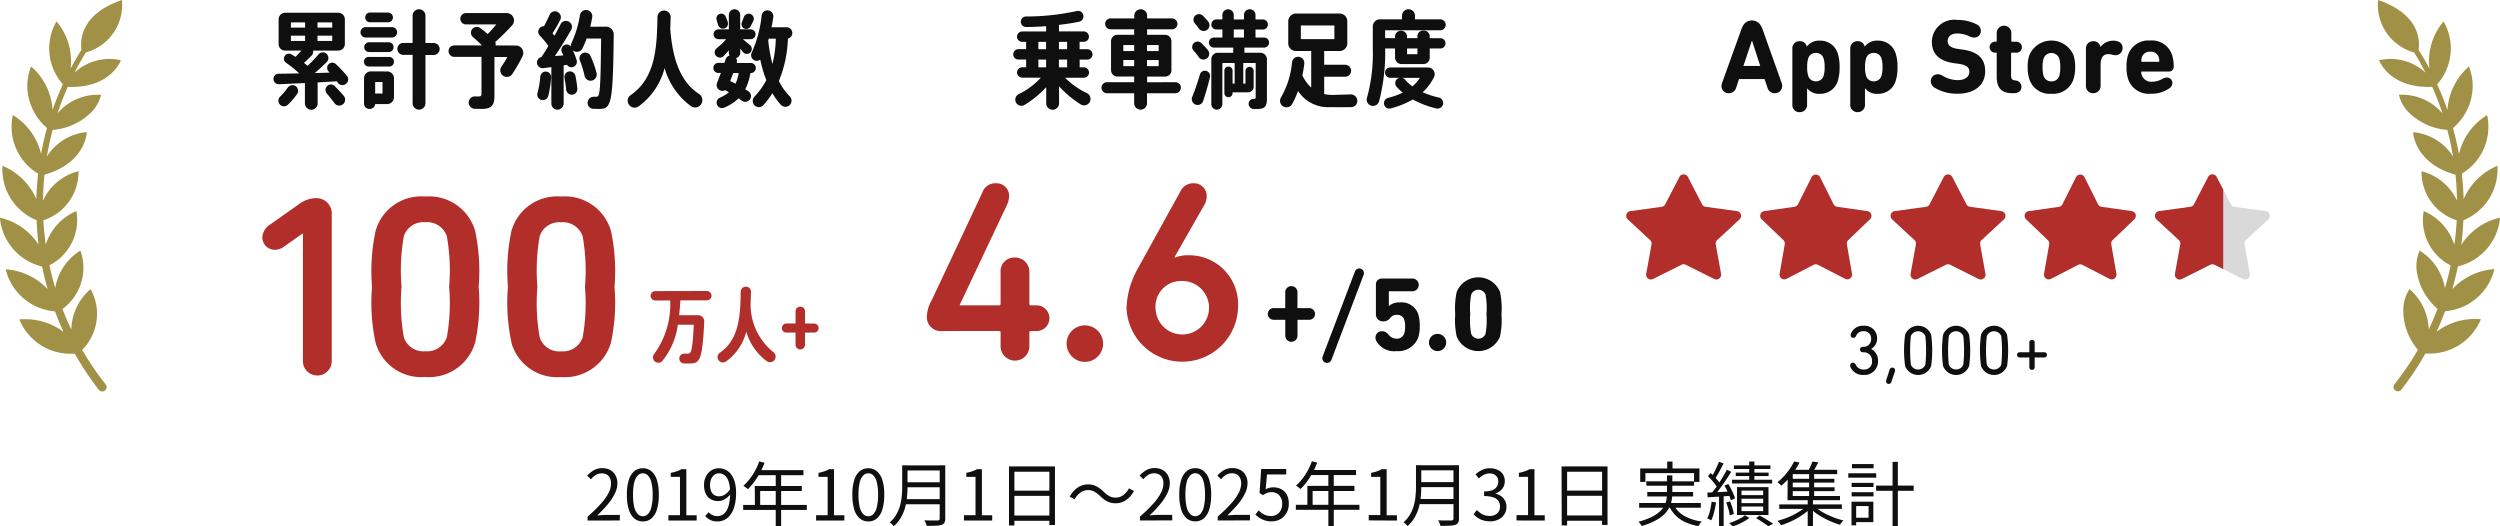 <svg xmlns="http://www.w3.org/2000/svg" width="129.716" height="27.315" viewBox="0 0 129.716 27.315"><defs><style>.a{fill:#a09146;}.b{fill:#0f0f0f;}.c{fill:#b12e2a;}.d{fill:#d9d9d9;}</style></defs><g transform="translate(-457.422 -658.646)"><path class="a" d="M3.867,3.768q.272-.535.588-1.047A2.552,2.552,0,0,0,6.325,0c-2.149.734-2.169,2.093-2.1,2.589q-.3.477-.564.974a3.182,3.182,0,0,0-.73-2.453,2.8,2.8,0,0,0,.331,3.263c-.2.437-.379.884-.537,1.338,0-.01,0-.018,0-.028a3.225,3.225,0,0,0-1.1-2.224l-.011-.01-.006.014A2.7,2.7,0,0,0,1.419,4.55a2.9,2.9,0,0,0,1.02,2.091c-.013.049-.027.1-.04.145q-.159.594-.268,1.2a3.236,3.236,0,0,0-1.437-2L.668,5.966.66,6A2.843,2.843,0,0,0,1.979,9.013q-.075.657-.094,1.319A3.251,3.251,0,0,0,.167,8.621L.126,8.6l0,.045a2.853,2.853,0,0,0,1.773,2.782c0,.014,0,.027,0,.042.018.407.054.813.1,1.218A3.271,3.271,0,0,0,.058,11.308L0,11.292l0,.061A2.86,2.86,0,0,0,2.187,13.83q.119.591.285,1.172a3.292,3.292,0,0,0-2.1-1.022l-.075-.009.015.074a2.867,2.867,0,0,0,2.543,2.112q.2.539.441,1.062a3.3,3.3,0,0,0-2.2-.65l-.091,0,.032.085a2.865,2.865,0,0,0,2.7,1.7c.047,0,.1,0,.144,0a15.451,15.451,0,0,0,1.247,1.872v0a.227.227,0,1,0,.355-.284,14.9,14.9,0,0,1-1.219-1.787,2.657,2.657,0,0,0,.476-3.085L4.687,15l-.055.057A2.86,2.86,0,0,0,3.7,17.1q-.251-.524-.46-1.067a2.647,2.647,0,0,0,.955-2.965L4.163,13l-.053.039a2.829,2.829,0,0,0-1.243,1.906q-.175-.584-.3-1.181A2.636,2.636,0,0,0,3.971,11l-.015-.05-.047.025A2.8,2.8,0,0,0,2.374,12.7q-.087-.621-.123-1.247c0-.008,0-.016,0-.025A2.626,2.626,0,0,0,4.073,8.92l-.005-.039-.037.012a2.768,2.768,0,0,0-1.8,1.514q.009-.672.077-1.341C4.435,8.454,4.5,6.9,4.5,6.883V6.856l-.026,0A2.736,2.736,0,0,0,2.433,8.121q.106-.632.264-1.254c.011-.042.022-.084.034-.127a3.2,3.2,0,0,0,2.064-.973,1.969,1.969,0,0,0,.445-.832l0-.013H5.228a2.734,2.734,0,0,0-2.206.915c-.014.016-.026.032-.038.048q.232-.7.531-1.379C5.756,4.6,6.273,3.126,6.273,3.126a2.67,2.67,0,0,0-2.407.644Z" transform="translate(457.422 658.646)"/><path class="b" d="M43.746,4.808a.29.29,0,0,1-.076.431.293.293,0,0,1-.4-.082l-.044-.071-1,.06V6.232a.333.333,0,0,1-.327.333.338.338,0,0,1-.333-.333V5.179l-1.347.06a.274.274,0,0,1-.284-.267.271.271,0,0,1,.273-.278c.306,0,.677-.011,1.064-.016a5.277,5.277,0,0,0-.677-.546.26.26,0,0,1,.284-.436l.2.125.306-.327h-.845a.335.335,0,0,1-.338-.333V1.868a.34.34,0,0,1,.338-.338H43.3a.34.34,0,0,1,.338.338V3.16a.335.335,0,0,1-.338.333H41.99a.287.287,0,0,1-.071.251c-.12.125-.256.257-.4.387l.186.153a7.906,7.906,0,0,0,.568-.595.287.287,0,0,1,.409-.033.294.294,0,0,1,.016.431c-.18.18-.393.377-.617.573l.769-.022-.055-.06a.271.271,0,0,1-.005-.371.267.267,0,0,1,.376-.016,4.939,4.939,0,0,1,.578.617M42.219,2.3h.764V2.031h-.764Zm0,.693h.764V2.718h-.764ZM40.839,2.3h.736V2.031h-.736Zm0,.693h.736V2.718h-.736Zm2.28,2.351c.174.174.327.338.464.5a.307.307,0,1,1-.485.376c-.115-.158-.246-.322-.393-.5a.28.28,0,0,1,.016-.387.283.283,0,0,1,.4.005m-2.057-.016a.3.3,0,0,1,.093.431,3.878,3.878,0,0,1-.475.551.288.288,0,0,1-.425-.022.3.3,0,0,1,.022-.4,3.169,3.169,0,0,0,.393-.464.3.3,0,0,1,.393-.093m3.883-3.3a.247.247,0,0,1-.251-.251.251.251,0,0,1,.251-.256h.928a.256.256,0,0,1,.257.256.252.252,0,0,1-.257.251ZM44.9,3.569a.252.252,0,0,1-.257-.251.256.256,0,0,1,.257-.256h1.015a.251.251,0,0,1,.251.256.247.247,0,0,1-.251.251Zm0,.753a.251.251,0,1,1,0-.5h1.015a.251.251,0,1,1,0,.5Zm1.184-2.046a.268.268,0,0,1,.267.267.273.273,0,0,1-.267.273H44.716a.272.272,0,0,1-.267-.273.268.268,0,0,1,.267-.267Zm-.251,2.3a.354.354,0,0,1,.354.354V5.91a.359.359,0,0,1-.354.36h-.622a.279.279,0,0,1-.289.251.275.275,0,0,1-.289-.257V4.928a.354.354,0,0,1,.355-.354Zm-.24.551h-.382v.595h.382ZM48.246,3.1a.311.311,0,0,1,0,.622H47.82V6.226a.333.333,0,0,1-.666,0V3.717h-.48a.311.311,0,1,1,0-.622h.48V1.682a.333.333,0,1,1,.666,0V3.1Zm4.265.131a.386.386,0,0,1,.344.562,8.747,8.747,0,0,1-.529.917.342.342,0,0,1-.48.087.338.338,0,0,1-.087-.464c.109-.164.224-.338.317-.507H51.4V5.839c0,.529-.169.682-.693.682-.1,0-.218-.006-.327-.006a.324.324,0,0,1-.316-.338.32.32,0,0,1,.327-.306c.049,0,.093.005.136.005.153,0,.2-.027.2-.125V3.82H49.314a.3.3,0,0,1-.295-.3.293.293,0,0,1,.295-.295h1.435c-.136-.142-.295-.284-.463-.431a.3.3,0,0,1-.044-.409.3.3,0,0,1,.42-.06c.142.1.267.208.387.311a6.336,6.336,0,0,0,.447-.5H49.942a.295.295,0,1,1,0-.589h2.089a.381.381,0,0,1,.284.638,10.83,10.83,0,0,1-.873.862.341.341,0,0,1,.016.18ZM55.6,4.792c.049.235.082.469.1.676a.29.29,0,0,1-.273.316.3.3,0,0,1-.306-.262c-.016-.2-.049-.409-.087-.617a.287.287,0,0,1,.562-.114m-1.522-.208a.284.284,0,0,1,.267.306,5.68,5.68,0,0,1-.147.96.293.293,0,0,1-.376.2.288.288,0,0,1-.186-.349,4.6,4.6,0,0,0,.147-.856.284.284,0,0,1,.295-.262m3.115-2.329a.4.4,0,0,1,.4.4c-.038,3.742-.136,3.868-.791,3.868-.071,0-.163-.005-.256-.005a.3.3,0,0,1-.306-.327.313.313,0,0,1,.316-.3h.125c.18,0,.229-.033.257-3.022h-.753a4.132,4.132,0,0,1-.213.507.319.319,0,0,1-.447.142l-.054-.038a4.13,4.13,0,0,1,.2.519.284.284,0,0,1-.213.355.276.276,0,0,1-.289-.12l-.174.027v1.98a.326.326,0,0,1-.322.322.321.321,0,0,1-.316-.322V4.35l-.42.055a.293.293,0,0,1-.093-.578c.125-.186.246-.382.36-.573a4.4,4.4,0,0,0-.447-.54.287.287,0,0,1,.218-.485c.109-.2.208-.4.289-.589a.3.3,0,0,1,.4-.158.31.31,0,0,1,.153.425c-.114.218-.251.458-.4.693l.1.125c.12-.213.229-.42.322-.606a.311.311,0,1,1,.551.289c-.235.415-.529.9-.851,1.369l.442-.033-.076-.163a.282.282,0,0,1,.114-.366.27.27,0,0,1,.349.066.354.354,0,0,1,.033-.18,5.317,5.317,0,0,0,.436-1.429.324.324,0,1,1,.638.109q-.041.237-.1.475Zm-.753,2.8a.317.317,0,0,1-.36-.251,4.926,4.926,0,0,0-.251-.813.3.3,0,0,1,.546-.24,4.659,4.659,0,0,1,.327.917.316.316,0,0,1-.262.387m5.58.693a.38.38,0,0,1,.126.5.375.375,0,0,1-.546.131A3.711,3.711,0,0,1,60.228,4.4,3.521,3.521,0,0,1,58.875,6.39a.356.356,0,1,1-.409-.584c1.25-.867,1.369-2.346,1.391-4.07a.344.344,0,0,1,.687.011l-.022.611c.131,1.74.6,2.8,1.495,3.388M64.712,4.66h-.033a2.835,2.835,0,0,1-.267.845l.164.1a.3.3,0,0,1,.071.436.307.307,0,0,1-.42.049l-.158-.12a2.426,2.426,0,0,1-.753.485.276.276,0,0,1-.371-.164.283.283,0,0,1,.153-.354,1.764,1.764,0,0,0,.469-.284l-.191-.109a.293.293,0,0,1-.262.016.3.3,0,0,1-.164-.387l.2-.518h-.114a.262.262,0,1,1,0-.523h.295l.06-.18A.312.312,0,0,1,63.6,3.75a.286.286,0,0,1-.038-.136V3.477c-.087.1-.175.207-.268.3a.273.273,0,1,1-.36-.409,3.249,3.249,0,0,0,.486-.464h-.393a.256.256,0,0,1,0-.513h.535V1.644a.294.294,0,1,1,.589,0v.747h.54a.256.256,0,1,1,0,.513h-.4l.376.311a.261.261,0,0,1,0,.387.256.256,0,0,1-.371-.033l-.142-.18v.224a.279.279,0,0,1-.218.267.3.3,0,0,1,.033.257h.747a.262.262,0,0,1,0,.523m-.807.551a1.966,1.966,0,0,0,.163-.551h-.284l-.153.409Zm2.247-.142a2.94,2.94,0,0,0,.568.8.318.318,0,1,1-.453.447,3.262,3.262,0,0,1-.447-.611,4.62,4.62,0,0,1-.469.617.319.319,0,0,1-.464.011.327.327,0,0,1-.006-.442,3.909,3.909,0,0,0,.622-.862,6.69,6.69,0,0,1-.316-1.069.288.288,0,0,1-.316.033.294.294,0,0,1-.131-.382,6.2,6.2,0,0,0,.519-1.937.305.305,0,1,1,.606.076c-.027.18-.055.36-.093.534h.818a.3.3,0,0,1,.033.589,6.258,6.258,0,0,1-.469,2.2m-.333-.883a5.963,5.963,0,0,0,.174-1.315h-.366l-.027.1a8.079,8.079,0,0,0,.218,1.216M64.357,2.348a.252.252,0,0,1-.12-.317l.1-.267a.266.266,0,1,1,.491.2l-.136.273a.26.26,0,0,1-.338.109M63,2.151l-.071-.24a.249.249,0,0,1,.136-.311.246.246,0,0,1,.333.131,2.711,2.711,0,0,1,.109.289A.262.262,0,1,1,63,2.151" transform="translate(431.677 657.777)"/><path class="c" d="M40.407,37.2V30.624H40.38l-1,.707a.785.785,0,0,1-.453.134.649.649,0,0,1-.627-.654.843.843,0,0,1,.4-.654l1.454-1.027a1.56,1.56,0,0,1,.934-.347.8.8,0,0,1,.813.88V37.2a.748.748,0,1,1-1.494,0m3.772-.907a9.906,9.906,0,0,1-.187-2.907,9.9,9.9,0,0,1,.187-2.907A2.458,2.458,0,0,1,46.752,28.7a2.484,2.484,0,0,1,2.587,1.774,9.918,9.918,0,0,1,.187,2.907,9.92,9.92,0,0,1-.187,2.907,2.484,2.484,0,0,1-2.587,1.774,2.458,2.458,0,0,1-2.574-1.774m1.467-.28a1.061,1.061,0,0,0,1.107.72,1.078,1.078,0,0,0,1.12-.72,10,10,0,0,0,.12-2.627,10,10,0,0,0-.12-2.627,1.078,1.078,0,0,0-1.12-.72,1.061,1.061,0,0,0-1.107.72,10,10,0,0,0-.12,2.627,10,10,0,0,0,.12,2.627m5.585.28a9.921,9.921,0,0,1-.187-2.907,9.919,9.919,0,0,1,.187-2.907A2.458,2.458,0,0,1,53.8,28.7a2.484,2.484,0,0,1,2.587,1.774,9.9,9.9,0,0,1,.187,2.907,9.906,9.906,0,0,1-.187,2.907A2.484,2.484,0,0,1,53.8,38.066a2.459,2.459,0,0,1-2.574-1.774m1.467-.28a1.061,1.061,0,0,0,1.107.72,1.078,1.078,0,0,0,1.12-.72,10,10,0,0,0,.12-2.627,10,10,0,0,0-.12-2.627,1.078,1.078,0,0,0-1.12-.72,1.061,1.061,0,0,0-1.107.72,10,10,0,0,0-.12,2.627,10,10,0,0,0,.12,2.627" transform="translate(432.733 640.143)"/><path class="c" d="M97.907,42.076a.242.242,0,1,1,0,.484H96.533c-.013.242-.034.505-.064.772h.989a.317.317,0,0,1,.314.331c-.1,2.05-.237,2.172-.768,2.172-.072,0-.174,0-.276,0a.254.254,0,0,1-.25-.267.251.251,0,0,1,.259-.242h.178c.161,0,.246-.047.314-1.5H96.4a3.7,3.7,0,0,1-.806,1.88.276.276,0,0,1-.412,0,.279.279,0,0,1,0-.373,4.361,4.361,0,0,0,.823-2.767H95.23a.242.242,0,1,1,0-.484Zm3.436,3.157a.3.3,0,0,1,.1.386.292.292,0,0,1-.424.1,2.887,2.887,0,0,1-1.065-1.536A2.74,2.74,0,0,1,98.9,45.734a.277.277,0,1,1-.318-.454c.972-.675,1.065-1.825,1.082-3.165a.266.266,0,0,1,.272-.263.264.264,0,0,1,.263.272l-.017.476a3.157,3.157,0,0,0,1.162,2.635m2.125-1.472a.237.237,0,0,1,.238.238.234.234,0,0,1-.238.233H103v.628a.246.246,0,1,1-.492,0v-.628h-.471A.234.234,0,0,1,101.8,44a.237.237,0,0,1,.238-.238h.471v-.628a.246.246,0,1,1,.492,0v.628Z" transform="translate(396.191 631.669)"/><path class="b" d="M151.792,3.963h-.4v.4h.218a.272.272,0,0,1,.267.273.268.268,0,0,1-.267.267h-.976a4.063,4.063,0,0,0,1.134.8.336.336,0,0,1,.153.447.33.33,0,0,1-.474.136,5.361,5.361,0,0,1-1.124-.938v.883a.333.333,0,1,1-.666,0v-.84a5.12,5.12,0,0,1-1.124.922.318.318,0,1,1-.306-.557A3.942,3.942,0,0,0,149.38,4.9h-.966a.272.272,0,0,1-.273-.267.277.277,0,0,1,.273-.273h.2v-.4h-.4a.268.268,0,0,1-.268-.268.273.273,0,0,1,.268-.273h.4V3.041h-.2a.272.272,0,0,1-.273-.267.277.277,0,0,1,.273-.273h1.239V2.228c-.36.027-.72.044-1.042.044a.273.273,0,1,1,0-.546,12.326,12.326,0,0,0,2.63-.284.278.278,0,0,1,.338.2.285.285,0,0,1-.213.354c-.311.066-.671.12-1.047.164V2.5h1.287a.272.272,0,0,1,.267.273.267.267,0,0,1-.267.267h-.218v.382h.4a.277.277,0,0,1,.273.273.273.273,0,0,1-.273.268m-2.138,0h-.4v.4h.4Zm0-.922h-.4v.382h.4Zm1.091.922h-.425v.4h.425Zm0-.922h-.425v.382h.425Zm5.618,2.095a.282.282,0,0,1,.284.284.287.287,0,0,1-.284.289h-1.473v.518a.333.333,0,1,1-.666,0V5.709h-1.407a.291.291,0,0,1-.289-.289.287.287,0,0,1,.289-.284h1.407V4.841h-.867a.331.331,0,0,1-.333-.333v-1.5a.331.331,0,0,1,.333-.333h.867V2.392H153a.284.284,0,1,1,0-.568h1.227V1.683a.333.333,0,0,1,.666,0v.142h1.288a.284.284,0,0,1,0,.568h-1.288v.284h.933a.326.326,0,0,1,.327.333v1.5a.326.326,0,0,1-.327.333h-.933v.295Zm-1.473-1.615h.606V3.21h-.606Zm0,.78h.606V3.985h-.606Zm-.666-.316h-.562V4.3h.562Zm0-.775h-.562v.311h.562Zm6.736.131h-1.015v.267h.829a.338.338,0,0,1,.338.344v2.04c0,.42-.125.534-.534.534h-.153a.269.269,0,0,1-.262-.278A.255.255,0,0,1,160.425,6c.076,0,.1-.022.1-.076V4.138h-.644V5.207h.114V4.552a.213.213,0,0,1,.426,0v.813a.289.289,0,0,1-.289.295h-.807v.027a.213.213,0,1,1-.425,0V4.552a.213.213,0,1,1,.425,0v.655h.109V4.138h-.638V6.271a.291.291,0,0,1-.289.289.287.287,0,0,1-.284-.289V3.952a.338.338,0,0,1,.338-.344h.8V3.341h-1a.262.262,0,0,1,0-.524h.437V2.4h-.328a.262.262,0,0,1,0-.523h.328V1.645a.294.294,0,1,1,.589,0v.235h.529V1.65a.3.3,0,0,1,.6,0v.229h.365a.262.262,0,1,1,0,.523h-.365v.415h.442a.262.262,0,0,1,0,.524m-1.571-.524h.529V2.4h-.529Zm-1.811-.464a3.008,3.008,0,0,0-.207-.267A.286.286,0,0,1,157.8,1.7c.1.1.185.2.262.289a.3.3,0,0,1-.082.447.3.3,0,0,1-.4-.087m-.022,1.462a3.5,3.5,0,0,0-.268-.327.282.282,0,0,1,.4-.393,3.979,3.979,0,0,1,.338.36.3.3,0,1,1-.474.36m.4.737a.271.271,0,0,1,.2.322c-.093.393-.229.867-.355,1.239a.3.3,0,0,1-.409.18.3.3,0,0,1-.158-.393,11.89,11.89,0,0,0,.4-1.162.264.264,0,0,1,.322-.185M165.8,6.09a.328.328,0,0,1-.328.338c-.333.005-.9.005-1.075,0a1.852,1.852,0,0,1-1.675-.84,4.56,4.56,0,0,1-.306.682.336.336,0,1,1-.584-.333A4.421,4.421,0,0,0,162.41,4.1a.319.319,0,0,1,.338-.284.323.323,0,0,1,.3.355c-.022.207-.06.415-.1.611a2.041,2.041,0,0,0,.458.633v-1.9h-.791a.394.394,0,0,1-.4-.4V1.972a.4.4,0,0,1,.4-.4h2.264a.4.4,0,0,1,.4.4V3.117a.4.4,0,0,1-.4.4h-.8V4.23h1.086a.311.311,0,0,1,0,.622h-1.086v.9a2.314,2.314,0,0,0,.442.043c.136,0,.595-.016.933-.027a.338.338,0,0,1,.344.322M162.868,2.9h1.74V2.19h-1.74Zm7.156,3.028a.291.291,0,1,1-.131.567,4.8,4.8,0,0,1-1.216-.463,4.582,4.582,0,0,1-1.145.463.276.276,0,0,1-.344-.213.283.283,0,0,1,.207-.333,3.758,3.758,0,0,0,.758-.273,4,4,0,0,1-.311-.295.29.29,0,0,1,.043-.431.4.4,0,0,1,.1-.044h-.48a.267.267,0,1,1,0-.534h1.959a.344.344,0,0,1,.311.5,2.566,2.566,0,0,1-.589.785,4.566,4.566,0,0,0,.84.273m-1.369-.578a1.871,1.871,0,0,0,.387-.442h-.917a.3.3,0,0,1,.153.093,2.084,2.084,0,0,0,.376.349m1.451-2.5a.267.267,0,0,1,0,.534h-.551v.475a.331.331,0,0,1-.333.333h-1.129a.335.335,0,0,1-.338-.333V3.385h-.513V3.39a10.037,10.037,0,0,1-.316,2.739.33.33,0,0,1-.426.218.326.326,0,0,1-.2-.409,8.576,8.576,0,0,0,.3-2.542V2.239a.37.37,0,0,1,.371-.366h1.145V1.683a.335.335,0,0,1,.338-.333.33.33,0,0,1,.333.333v.191H170.1a.284.284,0,0,1,0,.568h-2.859V2.85h.513V2.719a.317.317,0,0,1,.622,0V2.85h.54V2.725a.288.288,0,0,1,.316-.262.293.293,0,0,1,.322.262V2.85Zm-1.189.534h-.54v.295h.54Z" transform="translate(362.05 657.776)"/><path class="c" d="M136.121,34.424a.725.725,0,0,1-.8-.76,1.853,1.853,0,0,1,.253-.84l2.627-5.587a.7.7,0,0,1,.693-.48.651.651,0,0,1,.693.693,1.148,1.148,0,0,1-.12.453l-2.44,5.161v.027h2.04a.071.071,0,0,0,.08-.08V31.383a.708.708,0,0,1,.72-.773.742.742,0,0,1,.774.773V33.01a.071.071,0,0,0,.08.08h.293a.667.667,0,1,1,0,1.334h-.293a.071.071,0,0,0-.08.08v.667a.748.748,0,1,1-1.494,0V34.5a.071.071,0,0,0-.08-.08Zm6.452.653a.947.947,0,1,1,.947.947.951.951,0,0,1-.947-.947m3.108-1.84a4.468,4.468,0,0,1,.6-2.08l2.2-3.987a.722.722,0,0,1,.667-.413.658.658,0,0,1,.693.667.88.88,0,0,1-.107.427l-1.56,2.734.027.027a1.721,1.721,0,0,1,.68-.12,2.54,2.54,0,0,1,2.587,2.68,2.895,2.895,0,0,1-5.787.067m1.507.027a1.388,1.388,0,1,0,1.387-1.44,1.33,1.33,0,0,0-1.387,1.44" transform="translate(370.192 641.399)"/><path class="b" d="M187.241,41.254a.3.3,0,0,1,.305.305.3.3,0,0,1-.305.3h-.606v.807a.317.317,0,1,1-.633,0v-.807H185.4a.3.3,0,0,1-.305-.3.3.3,0,0,1,.305-.305H186v-.807a.317.317,0,1,1,.633,0v.807Zm2.6-2.057a.242.242,0,0,1,.224.333l-1.675,4.424a.244.244,0,0,1-.453-.18l1.68-4.425a.242.242,0,0,1,.224-.152m.866,3.731a.464.464,0,0,1-.027-.142.327.327,0,0,1,.344-.333.416.416,0,0,1,.333.18.556.556,0,0,0,.414.208.4.4,0,0,0,.4-.262,1.069,1.069,0,0,0,.049-.355,1.175,1.175,0,0,0-.044-.365.375.375,0,0,0-.387-.257.405.405,0,0,0-.338.158.43.43,0,0,1-.376.18.356.356,0,0,1-.371-.393v-1.5a.305.305,0,0,1,.333-.327h1.533a.331.331,0,1,1,0,.66h-1.162a.029.029,0,0,0-.033.033v.725h.016a.786.786,0,0,1,.557-.18.914.914,0,0,1,.955.616,2.1,2.1,0,0,1,.076.649,1.752,1.752,0,0,1-.082.562,1.105,1.105,0,0,1-1.124.7,1.063,1.063,0,0,1-1.069-.562m2.753.115a.447.447,0,1,1,.447.447.449.449,0,0,1-.447-.447m1.439-.311a4.018,4.018,0,0,1-.076-1.157,4.016,4.016,0,0,1,.076-1.156,1.212,1.212,0,0,1,2.247,0,4.031,4.031,0,0,1,.076,1.156,4.033,4.033,0,0,1-.076,1.157,1.212,1.212,0,0,1-2.247,0m.753-.136a.4.4,0,0,0,.742,0,3.793,3.793,0,0,0,.049-1.02,3.791,3.791,0,0,0-.049-1.02.4.4,0,0,0-.742,0,3.791,3.791,0,0,0-.049,1.02,3.793,3.793,0,0,0,.049,1.02" transform="translate(338.109 633.379)"/><path class="b" d="M251.342,6.339a.448.448,0,0,1,.027-.153l1-2.777c.1-.295.268-.469.551-.469s.453.174.557.469l.987,2.777a.448.448,0,0,1,.027.153.376.376,0,0,1-.387.376.388.388,0,0,1-.376-.284l-.153-.453h-1.326l-.148.453a.388.388,0,0,1-.376.284.376.376,0,0,1-.387-.376m1.14-1.042h.873L252.93,4h-.016ZM255.4,7.7a.37.37,0,0,1-.382-.4V4.413a.37.37,0,0,1,.382-.4.361.361,0,0,1,.366.278h.005a.8.8,0,0,1,.687-.306.941.941,0,0,1,.917.671,2.194,2.194,0,0,1,.093.709,2.19,2.19,0,0,1-.093.709.941.941,0,0,1-.917.671.781.781,0,0,1-.671-.284h-.005v.835a.373.373,0,0,1-.382.4m.835-1.6a.4.4,0,0,0,.409-.305,1.461,1.461,0,0,0,.049-.431,1.459,1.459,0,0,0-.049-.431.4.4,0,0,0-.409-.305.4.4,0,0,0-.4.305,1.459,1.459,0,0,0-.049.431,1.461,1.461,0,0,0,.049.431.4.4,0,0,0,.4.305m2.17,1.6a.37.37,0,0,1-.382-.4V4.413a.37.37,0,0,1,.382-.4.361.361,0,0,1,.365.278h.006a.8.8,0,0,1,.687-.306.942.942,0,0,1,.917.671,2.2,2.2,0,0,1,.093.709,2.192,2.192,0,0,1-.093.709.942.942,0,0,1-.917.671.78.78,0,0,1-.671-.284h-.006v.835a.373.373,0,0,1-.382.4m.834-1.6a.4.4,0,0,0,.409-.305,1.46,1.46,0,0,0,.049-.431,1.459,1.459,0,0,0-.049-.431.4.4,0,0,0-.409-.305.4.4,0,0,0-.4.305,1.459,1.459,0,0,0-.049.431,1.461,1.461,0,0,0,.049.431.4.4,0,0,0,.4.305m4.321.644a2.211,2.211,0,0,1-1.167-.317.4.4,0,0,1-.191-.338.352.352,0,0,1,.36-.355.474.474,0,0,1,.235.065,1.532,1.532,0,0,0,.8.24c.393,0,.606-.18.606-.436,0-.218-.131-.354-.573-.414l-.2-.027c-.758-.1-1.173-.458-1.173-1.113a1.158,1.158,0,0,1,1.315-1.134,2.152,2.152,0,0,1,1.037.245.365.365,0,0,1,.191.322.341.341,0,0,1-.349.349.536.536,0,0,1-.235-.06,1.507,1.507,0,0,0-.638-.153c-.327,0-.5.163-.5.4,0,.208.147.349.579.409l.2.027c.769.109,1.167.453,1.167,1.124s-.491,1.167-1.456,1.167m2.933-.027h-.033c-.622,0-.846-.284-.846-.884V4.642c0-.022-.016-.033-.038-.033h-.022a.285.285,0,1,1,0-.568h.022c.022,0,.038-.011.038-.033V3.617a.38.38,0,1,1,.758,0v.393a.029.029,0,0,0,.033.033h.208a.285.285,0,1,1,0,.568H266.4a.029.029,0,0,0-.033.033V5.81c0,.158.06.224.2.24a.334.334,0,0,1,.338.338c0,.186-.131.327-.42.327m1.975.027a1.106,1.106,0,0,1-1.146-.758,1.923,1.923,0,0,1-.087-.622,1.921,1.921,0,0,1,.087-.622,1.244,1.244,0,0,1,2.291,0,1.92,1.92,0,0,1,.087.622,1.922,1.922,0,0,1-.087.622,1.106,1.106,0,0,1-1.145.758m0-.644a.4.4,0,0,0,.409-.295,1.456,1.456,0,0,0,.049-.442,1.459,1.459,0,0,0-.049-.442.432.432,0,0,0-.818,0,1.459,1.459,0,0,0-.049.442,1.456,1.456,0,0,0,.049.442.4.4,0,0,0,.409.295m2.172.617a.37.37,0,0,1-.382-.4v-1.9a.37.37,0,0,1,.382-.4.363.363,0,0,1,.371.295v.005h.006a.815.815,0,0,1,.665-.327.645.645,0,0,1,.278.055.333.333,0,0,1,.2.311.367.367,0,0,1-.376.387.576.576,0,0,1-.164-.027.773.773,0,0,0-.2-.027c-.284,0-.4.2-.4.557V6.312a.373.373,0,0,1-.382.4m2.991.027a1.125,1.125,0,0,1-1.178-.753,1.925,1.925,0,0,1-.087-.627,1.951,1.951,0,0,1,.082-.633,1.11,1.11,0,0,1,1.14-.747,1.1,1.1,0,0,1,1.14.742,1.911,1.911,0,0,1,.087.616.235.235,0,0,1-.251.251h-1.4a.029.029,0,0,0-.033.033.477.477,0,0,0,.027.153.522.522,0,0,0,.546.344,1.069,1.069,0,0,0,.5-.136.535.535,0,0,1,.262-.082.274.274,0,0,1,.278.284.317.317,0,0,1-.153.273,1.586,1.586,0,0,1-.955.284m-.469-1.659h.867a.029.029,0,0,0,.033-.033.63.63,0,0,0-.027-.2.429.429,0,0,0-.442-.289.422.422,0,0,0-.436.289.632.632,0,0,0-.027.2.029.029,0,0,0,.033.033" transform="translate(295.403 656.769)"/><path class="c" d="M240.189,25.593a.248.248,0,0,1,.441,0l.735,1.417a.249.249,0,0,0,.186.131l1.623.224a.248.248,0,0,1,.135.428l-1.158,1.074a.248.248,0,0,0-.076.226l.276,1.528a.248.248,0,0,1-.355.266l-1.476-.738a.246.246,0,0,0-.222,0l-1.476.738a.248.248,0,0,1-.355-.266l.276-1.528a.248.248,0,0,0-.076-.226l-1.158-1.074a.248.248,0,0,1,.135-.428l1.623-.224a.249.249,0,0,0,.186-.131Z" transform="translate(304.371 642.235)"/><path class="c" d="M259.656,25.626a.248.248,0,0,1,.444,0l.7,1.4a.249.249,0,0,0,.187.134l1.563.223a.248.248,0,0,1,.137.425l-1.125,1.078a.248.248,0,0,0-.073.222l.266,1.526a.248.248,0,0,1-.358.263l-1.406-.726a.248.248,0,0,0-.228,0l-1.406.726a.248.248,0,0,1-.359-.263l.267-1.526a.248.248,0,0,0-.073-.222l-1.125-1.078a.248.248,0,0,1,.136-.425l1.563-.223a.249.249,0,0,0,.187-.134Z" transform="translate(291.761 642.216)"/><path class="c" d="M278.789,25.593a.248.248,0,0,1,.44,0l.736,1.417a.247.247,0,0,0,.186.131l1.623.224a.248.248,0,0,1,.135.428l-1.158,1.074a.248.248,0,0,0-.075.226l.275,1.528a.248.248,0,0,1-.355.266l-1.476-.738a.247.247,0,0,0-.222,0l-1.476.738a.248.248,0,0,1-.355-.266l.275-1.528a.249.249,0,0,0-.075-.226l-1.159-1.074a.248.248,0,0,1,.135-.428l1.623-.224a.248.248,0,0,0,.186-.131Z" transform="translate(279.489 642.235)"/><path class="c" d="M298.257,25.626a.248.248,0,0,1,.444,0l.7,1.4a.249.249,0,0,0,.187.134l1.563.223a.248.248,0,0,1,.136.425l-1.125,1.078a.248.248,0,0,0-.073.222l.267,1.526A.248.248,0,0,1,300,30.9l-1.406-.726a.248.248,0,0,0-.228,0l-1.406.726a.248.248,0,0,1-.359-.263l.267-1.526a.248.248,0,0,0-.073-.222l-1.125-1.078a.248.248,0,0,1,.136-.425l1.563-.223a.249.249,0,0,0,.187-.134Z" transform="translate(266.879 642.216)"/><path class="d" d="M317.39,25.594a.248.248,0,0,1,.441,0l.735,1.417a.249.249,0,0,0,.186.131l1.623.224a.248.248,0,0,1,.135.428l-1.158,1.074a.248.248,0,0,0-.076.226l.276,1.528a.248.248,0,0,1-.355.266l-1.476-.738a.246.246,0,0,0-.222,0l-1.476.738a.248.248,0,0,1-.355-.266l.276-1.528a.248.248,0,0,0-.076-.226L314.711,27.8a.248.248,0,0,1,.135-.428l1.623-.224a.249.249,0,0,0,.186-.131Z" transform="translate(254.606 642.234)"/><path class="c" d="M317.39,25.593a.248.248,0,0,1,.44,0l.34.655v4.126l-.45-.225a.248.248,0,0,0-.222,0l-1.476.738a.248.248,0,0,1-.355-.266l.276-1.528a.248.248,0,0,0-.075-.226l-1.158-1.074a.248.248,0,0,1,.135-.428l1.623-.224a.248.248,0,0,0,.186-.131Z" transform="translate(254.606 642.235)"/><path class="b" d="M270.137,49.686a.232.232,0,0,1-.011-.069.138.138,0,0,1,.146-.138.164.164,0,0,1,.145.106.432.432,0,0,0,.418.247.4.4,0,0,0,.425-.44.428.428,0,0,0-.455-.455h-.026a.142.142,0,1,1,0-.284h.022a.388.388,0,0,0,.411-.415.367.367,0,0,0-.4-.393.384.384,0,0,0-.378.236.156.156,0,0,1-.142.106.132.132,0,0,1-.142-.135.292.292,0,0,1,.015-.076.652.652,0,0,1,.658-.414.642.642,0,0,1,.7.662.619.619,0,0,1-.305.538v.007a.657.657,0,0,1,.353.618.7.7,0,0,1-.738.727.7.7,0,0,1-.7-.429M272,50.37l.171-.524a.145.145,0,0,1,.138-.113.136.136,0,0,1,.146.138.248.248,0,0,1-.011.073l-.178.523a.145.145,0,0,1-.138.113.13.13,0,0,1-.138-.138A.245.245,0,0,1,272,50.37m.976-.724a6.019,6.019,0,0,1,0-1.615.722.722,0,0,1,1.353,0,6.019,6.019,0,0,1,0,1.615.722.722,0,0,1-1.353,0m.3-.061a.408.408,0,0,0,.75,0,7,7,0,0,0,0-1.491.408.408,0,0,0-.75,0,7.01,7.01,0,0,0,0,1.491m1.67.061a5.975,5.975,0,0,1,0-1.615.722.722,0,0,1,1.353,0,5.985,5.985,0,0,1,0,1.615.722.722,0,0,1-1.353,0m.3-.061a.408.408,0,0,0,.749,0,6.952,6.952,0,0,0,0-1.491.407.407,0,0,0-.749,0,6.957,6.957,0,0,0,0,1.491m1.669.061a6.025,6.025,0,0,1,0-1.615.722.722,0,0,1,1.353,0,5.982,5.982,0,0,1,0,1.615.722.722,0,0,1-1.353,0m.3-.061a.408.408,0,0,0,.749,0,7,7,0,0,0,0-1.491.407.407,0,0,0-.749,0,6.946,6.946,0,0,0,0,1.491m2.207.116v-.473a.019.019,0,0,0-.022-.022h-.469a.135.135,0,1,1,0-.269h.469a.019.019,0,0,0,.022-.022v-.473a.139.139,0,1,1,.277,0v.473a.019.019,0,0,0,.022.022h.469a.135.135,0,1,1,0,.269h-.469a.019.019,0,0,0-.022.022V49.7a.139.139,0,1,1-.277,0" transform="translate(283.295 627.987)"/><path class="a" d="M353.5,11.353l0-.061-.058.017a3.253,3.253,0,0,0-1.943,1.39c.052-.407.087-.817.106-1.227,0-.014,0-.027,0-.042a2.854,2.854,0,0,0,1.772-2.782L353.38,8.6l-.042.019a3.236,3.236,0,0,0-1.718,1.722q-.018-.666-.094-1.329A2.845,2.845,0,0,0,352.846,6l-.009-.029-.025.017A3.217,3.217,0,0,0,351.378,8q-.111-.61-.27-1.21c-.013-.049-.027-.1-.04-.145a2.9,2.9,0,0,0,1.02-2.091,2.709,2.709,0,0,0-.187-1.088l-.006-.014-.011.01a3.226,3.226,0,0,0-1.1,2.224c0,.01,0,.018,0,.028q-.237-.681-.537-1.338a2.8,2.8,0,0,0,.331-3.264,3.183,3.183,0,0,0-.73,2.453q-.264-.5-.564-.974c.072-.5.053-1.855-2.1-2.589a2.552,2.552,0,0,0,1.869,2.72q.315.512.588,1.048a2.669,2.669,0,0,0-2.407-.644s.517,1.47,2.757,1.381q.3.676.531,1.379l-.038-.048a2.733,2.733,0,0,0-2.206-.916h-.013l0,.013a1.967,1.967,0,0,0,.445.833,3.2,3.2,0,0,0,2.064.973l.034.127q.159.621.263,1.254a2.738,2.738,0,0,0-2.041-1.261l-.026,0v.026c0,.016.064,1.571,2.194,2.183q.069.669.077,1.341a2.765,2.765,0,0,0-1.8-1.514l-.038-.012,0,.039a2.627,2.627,0,0,0,1.823,2.508c0,.008,0,.017,0,.025q-.035.626-.123,1.247a2.8,2.8,0,0,0-1.534-1.728l-.047-.025-.015.051a2.637,2.637,0,0,0,1.407,2.771q-.128.6-.3,1.181a2.833,2.833,0,0,0-1.243-1.906L349.343,13l-.029.06a1.977,1.977,0,0,0-.133.958,3.142,3.142,0,0,0,1.087,2.007q-.209.543-.46,1.068a2.866,2.866,0,0,0-.934-2.036L348.819,15l-.045.065a2,2,0,0,0-.283.931,3.146,3.146,0,0,0,.758,2.154,14.875,14.875,0,0,1-1.219,1.787v0a.227.227,0,1,0,.358.28,15.263,15.263,0,0,0,1.247-1.873c.048,0,.1,0,.144,0a2.865,2.865,0,0,0,2.7-1.7l.032-.085-.091,0a3.274,3.274,0,0,0-2.207.657q.242-.526.445-1.069a2.867,2.867,0,0,0,2.543-2.112l.015-.074-.075.009a3.268,3.268,0,0,0-2.107,1.032q.167-.585.288-1.181a2.861,2.861,0,0,0,2.184-2.478Z" transform="translate(233.631 658.646)"/><path class="b" d="M85.76,70.432v-.2a8.061,8.061,0,0,0,.687-.669,2.656,2.656,0,0,0,.4-.56,1.106,1.106,0,0,0,.131-.491.654.654,0,0,0-.054-.273.388.388,0,0,0-.16-.186.506.506,0,0,0-.276-.069.572.572,0,0,0-.306.087,1.026,1.026,0,0,0-.247.222l-.193-.189a1.39,1.39,0,0,1,.345-.284.875.875,0,0,1,.44-.106.814.814,0,0,1,.411.1.653.653,0,0,1,.269.273.825.825,0,0,1,.1.411,1.212,1.212,0,0,1-.134.538,2.723,2.723,0,0,1-.367.557,6.573,6.573,0,0,1-.546.575l.218-.015q.116-.011.218-.011h.738v.287Zm2.868.047a.681.681,0,0,1-.44-.152.979.979,0,0,1-.287-.462,2.51,2.51,0,0,1-.1-.775,2.438,2.438,0,0,1,.1-.767.952.952,0,0,1,.287-.455.691.691,0,0,1,.44-.149.67.67,0,0,1,.44.153.951.951,0,0,1,.288.451,2.45,2.45,0,0,1,.1.767,2.521,2.521,0,0,1-.1.775.977.977,0,0,1-.288.462.671.671,0,0,1-.44.152m0-.269a.359.359,0,0,0,.265-.116.776.776,0,0,0,.178-.364,2.591,2.591,0,0,0,.066-.64,2.506,2.506,0,0,0-.066-.633.75.75,0,0,0-.178-.36.359.359,0,0,0-.265-.116.366.366,0,0,0-.265.116.77.77,0,0,0-.182.36,2.652,2.652,0,0,0-.062.633,2.742,2.742,0,0,0,.062.64.8.8,0,0,0,.182.364.365.365,0,0,0,.265.116m1.326.222v-.276h.6V68.167h-.476v-.211a1.927,1.927,0,0,0,.309-.08,1.514,1.514,0,0,0,.244-.109h.254v2.39h.535v.276Zm2.552.047a.873.873,0,0,1-.378-.076.97.97,0,0,1-.265-.2L92.044,70a.652.652,0,0,0,.2.149.588.588,0,0,0,.247.055.548.548,0,0,0,.254-.062.563.563,0,0,0,.211-.2,1.14,1.14,0,0,0,.145-.378,2.548,2.548,0,0,0,.055-.575,1.9,1.9,0,0,0-.069-.553.688.688,0,0,0-.2-.338.461.461,0,0,0-.317-.116.371.371,0,0,0-.229.076.537.537,0,0,0-.164.211.762.762,0,0,0-.062.32.887.887,0,0,0,.051.313.454.454,0,0,0,.16.2.468.468,0,0,0,.265.073.563.563,0,0,0,.28-.084.929.929,0,0,0,.284-.284l.015.265a1.011,1.011,0,0,1-.186.182.819.819,0,0,1-.218.124.629.629,0,0,1-.229.043.775.775,0,0,1-.389-.095.635.635,0,0,1-.254-.28,1.057,1.057,0,0,1-.091-.462.932.932,0,0,1,.106-.455.776.776,0,0,1,.276-.3.7.7,0,0,1,.382-.109.8.8,0,0,1,.356.08.749.749,0,0,1,.284.236,1.184,1.184,0,0,1,.189.393,1.986,1.986,0,0,1,.069.556,2.6,2.6,0,0,1-.08.691,1.341,1.341,0,0,1-.218.462.88.88,0,0,1-.313.262.832.832,0,0,1-.356.08m2.17-3.117.276.073a4.312,4.312,0,0,1-.24.52,3.869,3.869,0,0,1-.295.469,3,3,0,0,1-.331.378c-.017-.015-.04-.033-.069-.055a.821.821,0,0,0-.087-.069.554.554,0,0,0-.08-.051,2.5,2.5,0,0,0,.327-.349,3.178,3.178,0,0,0,.284-.433,3.413,3.413,0,0,0,.215-.484m-.055.455h2.346v.262h-2.48Zm-.178.822h2.44V68.9H94.716v.858h-.273Zm-.6.982h3.3v.262h-3.3Zm1.688-1.666h.28v2.768h-.28Zm2.095,2.477v-.276h.6V68.167h-.477v-.211a1.942,1.942,0,0,0,.309-.08,1.528,1.528,0,0,0,.244-.109h.254v2.39h.535v.276Zm2.708.047a.681.681,0,0,1-.44-.152.977.977,0,0,1-.287-.462,2.51,2.51,0,0,1-.1-.775,2.439,2.439,0,0,1,.1-.767.949.949,0,0,1,.287-.455.69.69,0,0,1,.44-.149.67.67,0,0,1,.44.153.951.951,0,0,1,.287.451,2.439,2.439,0,0,1,.1.767,2.51,2.51,0,0,1-.1.775.977.977,0,0,1-.287.462.672.672,0,0,1-.44.152m0-.269a.357.357,0,0,0,.265-.116.773.773,0,0,0,.178-.364,2.592,2.592,0,0,0,.065-.64,2.507,2.507,0,0,0-.065-.633.747.747,0,0,0-.178-.36.357.357,0,0,0-.265-.116.367.367,0,0,0-.265.116.77.77,0,0,0-.182.36,2.651,2.651,0,0,0-.062.633,2.741,2.741,0,0,0,.062.64.8.8,0,0,0,.182.364.367.367,0,0,0,.265.116m1.93-2.64h1.895v.265h-1.895Zm0,.876h1.913v.258h-1.913Zm-.029.876h1.924v.265h-1.924Zm-.142-1.753h.276v1.12q0,.237-.026.506a3.117,3.117,0,0,1-.095.546,2.2,2.2,0,0,1-.218.527,1.687,1.687,0,0,1-.378.458.424.424,0,0,0-.058-.069c-.024-.027-.05-.052-.076-.076a.521.521,0,0,0-.073-.051,1.655,1.655,0,0,0,.349-.422,1.883,1.883,0,0,0,.193-.473,2.618,2.618,0,0,0,.084-.484q.022-.244.022-.462Zm1.946,0h.288V70.32a.453.453,0,0,1-.044.222.26.26,0,0,1-.145.113,1.065,1.065,0,0,1-.295.043q-.189.011-.48.011a.424.424,0,0,0-.029-.095q-.018-.051-.044-.106a.73.73,0,0,0-.044-.087l.291.007h.244l.145,0a.138.138,0,0,0,.087-.026.116.116,0,0,0,.025-.084Zm1.258,2.862v-.276h.6V68.167h-.476v-.211a1.943,1.943,0,0,0,.309-.08,1.509,1.509,0,0,0,.243-.109h.255v2.39h.535v.276Zm2.337-2.808h2.386v3.04h-.291V67.9h-1.815v2.786h-.28Zm.189,1.258h2.03v.269h-2.03Zm-.007,1.291h2.04v.273h-2.04Zm4.532-1.022a1.543,1.543,0,0,0-.284-.218.688.688,0,0,0-.731.055.99.99,0,0,0-.291.345l-.258-.138a1.288,1.288,0,0,1,.415-.473.95.95,0,0,1,.535-.164.906.906,0,0,1,.436.1,1.526,1.526,0,0,1,.382.287,1.543,1.543,0,0,0,.284.218.658.658,0,0,0,.335.08.65.65,0,0,0,.393-.131,1.016,1.016,0,0,0,.295-.349l.258.138a1.307,1.307,0,0,1-.418.477.987.987,0,0,1-.968.062,1.617,1.617,0,0,1-.382-.291m2.08,1.28v-.2a8.056,8.056,0,0,0,.687-.669,2.669,2.669,0,0,0,.4-.56,1.106,1.106,0,0,0,.131-.491.654.654,0,0,0-.054-.273.388.388,0,0,0-.16-.186.506.506,0,0,0-.276-.069.571.571,0,0,0-.305.087,1.026,1.026,0,0,0-.247.222l-.193-.189a1.39,1.39,0,0,1,.345-.284.874.874,0,0,1,.44-.106.812.812,0,0,1,.411.1.652.652,0,0,1,.269.273.825.825,0,0,1,.1.411,1.208,1.208,0,0,1-.135.538,2.707,2.707,0,0,1-.367.557,6.57,6.57,0,0,1-.546.575l.218-.015q.116-.011.218-.011h.738v.287Zm2.868.047a.681.681,0,0,1-.44-.152.977.977,0,0,1-.287-.462,2.509,2.509,0,0,1-.1-.775,2.438,2.438,0,0,1,.1-.767.949.949,0,0,1,.287-.455.691.691,0,0,1,.44-.149.67.67,0,0,1,.44.153.951.951,0,0,1,.287.451,2.438,2.438,0,0,1,.1.767,2.509,2.509,0,0,1-.1.775.977.977,0,0,1-.287.462.672.672,0,0,1-.44.152m0-.269a.359.359,0,0,0,.265-.116.776.776,0,0,0,.178-.364,2.592,2.592,0,0,0,.065-.64,2.507,2.507,0,0,0-.065-.633.75.75,0,0,0-.178-.36.359.359,0,0,0-.265-.116.365.365,0,0,0-.265.116.77.77,0,0,0-.182.36,2.651,2.651,0,0,0-.062.633,2.741,2.741,0,0,0,.062.64.8.8,0,0,0,.182.364.365.365,0,0,0,.265.116m1.166.222v-.2a8.018,8.018,0,0,0,.688-.669,2.668,2.668,0,0,0,.4-.56,1.106,1.106,0,0,0,.131-.491.648.648,0,0,0-.055-.273.385.385,0,0,0-.16-.186.506.506,0,0,0-.276-.069.571.571,0,0,0-.305.087,1.026,1.026,0,0,0-.247.222l-.193-.189a1.39,1.39,0,0,1,.345-.284.875.875,0,0,1,.44-.106.812.812,0,0,1,.411.1.652.652,0,0,1,.269.273.825.825,0,0,1,.1.411,1.208,1.208,0,0,1-.135.538,2.705,2.705,0,0,1-.367.557,6.625,6.625,0,0,1-.546.575l.218-.015q.116-.011.218-.011h.738v.287Zm2.81.047a1.207,1.207,0,0,1-.367-.051,1.115,1.115,0,0,1-.276-.131,1.651,1.651,0,0,1-.211-.171l.167-.218a1.63,1.63,0,0,0,.167.145.943.943,0,0,0,.215.109.861.861,0,0,0,.273.04.549.549,0,0,0,.491-.295.693.693,0,0,0,.076-.335.615.615,0,0,0-.153-.444.514.514,0,0,0-.4-.164.6.6,0,0,0-.229.04,1.291,1.291,0,0,0-.215.116l-.178-.113.087-1.244h1.3v.284h-1l-.069.771a.736.736,0,0,1,.182-.076.763.763,0,0,1,.218-.029.888.888,0,0,1,.4.091.666.666,0,0,1,.291.276.957.957,0,0,1,.109.484.915.915,0,0,1-.127.495.854.854,0,0,1-.324.313.9.9,0,0,1-.422.105m2.072-3.117.276.073a4.366,4.366,0,0,1-.24.52,3.912,3.912,0,0,1-.295.469,3,3,0,0,1-.331.378c-.017-.015-.04-.033-.069-.055a.819.819,0,0,0-.087-.069.555.555,0,0,0-.08-.051,2.5,2.5,0,0,0,.327-.349,3.176,3.176,0,0,0,.284-.433,3.411,3.411,0,0,0,.215-.484m-.055.455h2.346v.262h-2.48Zm-.178.822h2.44V68.9h-2.168v.858h-.273Zm-.6.982h3.3v.262h-3.3Zm1.688-1.666h.28v2.768h-.28Zm2.095,2.477v-.276h.6V68.167h-.477v-.211a1.943,1.943,0,0,0,.309-.08,1.528,1.528,0,0,0,.244-.109h.254v2.39h.534v.276Zm2.621-2.862h1.895v.265h-1.895Zm0,.876h1.913v.258h-1.913Zm-.029.876h1.924v.265h-1.924Zm-.142-1.753h.276v1.12q0,.237-.025.506a3.153,3.153,0,0,1-.095.546,2.212,2.212,0,0,1-.218.527,1.682,1.682,0,0,1-.378.458.419.419,0,0,0-.058-.069c-.025-.027-.05-.052-.076-.076a.522.522,0,0,0-.073-.051,1.648,1.648,0,0,0,.349-.422,1.883,1.883,0,0,0,.193-.473,2.618,2.618,0,0,0,.084-.484q.022-.244.022-.462Zm1.946,0h.287V70.32a.453.453,0,0,1-.044.222.26.26,0,0,1-.145.113,1.063,1.063,0,0,1-.295.043q-.189.011-.48.011a.406.406,0,0,0-.029-.095q-.018-.051-.044-.106a.683.683,0,0,0-.043-.087l.291.007h.244l.145,0a.138.138,0,0,0,.087-.026.114.114,0,0,0,.026-.084Zm1.895,2.909a1.2,1.2,0,0,1-.367-.051,1.037,1.037,0,0,1-.276-.135,1.153,1.153,0,0,1-.207-.182l.171-.215a1.347,1.347,0,0,0,.273.215.771.771,0,0,0,.386.091.636.636,0,0,0,.28-.058.47.47,0,0,0,.193-.171.537.537,0,0,0-.011-.546.49.49,0,0,0-.258-.186,1.415,1.415,0,0,0-.491-.069V68.92a1.181,1.181,0,0,0,.436-.065.465.465,0,0,0,.3-.444.4.4,0,0,0-.12-.306.454.454,0,0,0-.331-.117.654.654,0,0,0-.3.073,1.045,1.045,0,0,0-.251.186l-.178-.211a1.439,1.439,0,0,1,.331-.225.905.905,0,0,1,.411-.091.949.949,0,0,1,.4.08.606.606,0,0,1,.276.226.622.622,0,0,1,.1.36.616.616,0,0,1-.131.4.768.768,0,0,1-.342.236v.018a.794.794,0,0,1,.284.127.694.694,0,0,1,.2.229.652.652,0,0,1,.076.32.708.708,0,0,1-.117.407.759.759,0,0,1-.309.262,1,1,0,0,1-.433.091m1.381-.047v-.276h.6V68.167h-.476v-.211a1.943,1.943,0,0,0,.309-.08,1.523,1.523,0,0,0,.243-.109h.255v2.39h.535v.276Zm2.337-2.808h2.386v3.04H138.4V67.9h-1.815v2.786h-.28Zm.189,1.258h2.03v.269h-2.03Zm-.007,1.291h2.04v.273h-2.04Zm5.3-2.8h.276v.531h-.276Zm-1.4.36h3.073v.7h-.28v-.458h-2.524v.458h-.269Zm.309.666h2.484v.229H140.7Zm-.364,1.127h3.2v.244h-3.2Zm.422-.571h2.378v.229h-2.378Zm1.357.629a1.335,1.335,0,0,0,.546.6,2.467,2.467,0,0,0,.924.3,1.036,1.036,0,0,0-.095.113,1.073,1.073,0,0,0-.073.128,2.858,2.858,0,0,1-.687-.208,1.73,1.73,0,0,1-.513-.356,1.748,1.748,0,0,1-.349-.52Zm-.335-1.491h.277v.909a2.211,2.211,0,0,1-.033.375,1.3,1.3,0,0,1-.12.375,1.35,1.35,0,0,1-.265.36,1.994,1.994,0,0,1-.462.324,3.673,3.673,0,0,1-.709.284.363.363,0,0,0-.04-.073.921.921,0,0,0-.065-.08.836.836,0,0,0-.062-.069,3.8,3.8,0,0,0,.68-.247,1.8,1.8,0,0,0,.433-.291,1.052,1.052,0,0,0,.342-.64,2.112,2.112,0,0,0,.025-.32Zm4.266-.72h.269v1.106h-.269Zm-.793.2h1.895v.189h-1.895Zm.095.375h1.705v.178h-1.705Zm-.193.371h2.08v.193h-2.08Zm.491,1.211h1.124V69.3h-1.124Zm0,.418h1.124v-.24h-1.124Zm0-.833h1.124v-.233h-1.124ZM145.4,68.7h1.633v1.444H145.4Zm.989,1.607.186-.138c.082.046.166.095.251.146s.166.1.244.149.148.092.2.131l-.24.134-.182-.127-.226-.153q-.12-.076-.236-.142m-.578-.149.233.138a1.871,1.871,0,0,1-.258.171,2.6,2.6,0,0,1-.305.157,3.093,3.093,0,0,1-.306.116.94.94,0,0,0-.087-.091c-.034-.034-.064-.063-.091-.087a2.477,2.477,0,0,0,.305-.113,3.087,3.087,0,0,0,.291-.138,1.217,1.217,0,0,0,.218-.152m-1.345-2.779.24.091q-.066.134-.145.28c-.051.1-.1.192-.156.284s-.1.168-.146.236l-.189-.084a2.663,2.663,0,0,0,.142-.247q.076-.142.142-.291c.046-.1.084-.189.113-.269m.407.415.229.109q-.124.2-.276.429t-.309.436q-.153.211-.291.367l-.167-.095q.1-.12.215-.273t.222-.323q.109-.171.208-.338t.171-.313m-.986.345.142-.174q.1.087.2.193c.068.07.13.139.186.208a1.289,1.289,0,0,1,.131.185l-.152.2a1.516,1.516,0,0,0-.131-.2,2.816,2.816,0,0,0-.178-.218c-.065-.073-.13-.139-.193-.2m.855.484.2-.08a2.476,2.476,0,0,1,.145.254q.069.135.124.265a1.607,1.607,0,0,1,.08.226l-.218.1a1.65,1.65,0,0,0-.073-.229,2.942,2.942,0,0,0-.12-.273,2.617,2.617,0,0,0-.138-.262m-.887.364.56-.025.669-.037v.229l-.644.044-.568.033Zm.978.513.2-.058a2.753,2.753,0,0,1,.124.342,2.165,2.165,0,0,1,.073.316l-.215.069a1.725,1.725,0,0,0-.065-.324,2.781,2.781,0,0,0-.117-.345m-.756-.04.229.036a4.56,4.56,0,0,1-.1.509,2.243,2.243,0,0,1-.146.422.465.465,0,0,0-.062-.033c-.027-.015-.053-.028-.08-.04l-.069-.029a1.607,1.607,0,0,0,.145-.4,4.507,4.507,0,0,0,.084-.469m.385-.364h.24v1.629h-.24Zm3.124.509h3.248v.229h-3.248Zm.611-1.331h2.248v.2h-2.248Zm0,.44h2.258v.2h-2.258Zm-.044-.906h2.44v.225h-2.44Zm.982.131h.262v1.3h-.262Zm-.073,1.375h.273V70.72h-.273Zm-.058.375.215.106a2.616,2.616,0,0,1-.32.276,4.211,4.211,0,0,1-.385.251,4.137,4.137,0,0,1-.422.207,3.8,3.8,0,0,1-.414.156c-.022-.034-.05-.074-.084-.12a.625.625,0,0,0-.1-.109q.2-.054.418-.131a3.973,3.973,0,0,0,.415-.182q.2-.106.378-.218a2.1,2.1,0,0,0,.3-.237m.4,0a2.185,2.185,0,0,0,.295.236,3.433,3.433,0,0,0,.378.211q.2.094.418.175a3.718,3.718,0,0,0,.418.124.916.916,0,0,0-.062.069q-.033.04-.062.08c-.02.027-.037.052-.051.076a3.826,3.826,0,0,1-.422-.149,4.185,4.185,0,0,1-.422-.2,4,4,0,0,1-.389-.24,2.235,2.235,0,0,1-.316-.273Zm-.1-2.306.306.04q-.073.146-.156.291a2.643,2.643,0,0,1-.153.244l-.24-.051a2.8,2.8,0,0,0,.134-.258,1.891,1.891,0,0,0,.109-.265m-.949-.007.284.054q-.106.2-.244.411a3.966,3.966,0,0,1-.316.411,3.081,3.081,0,0,1-.393.382.7.7,0,0,0-.058-.065.63.63,0,0,0-.069-.065.39.39,0,0,0-.069-.051,2.764,2.764,0,0,0,.367-.345,3.082,3.082,0,0,0,.291-.375,2.844,2.844,0,0,0,.207-.356m-.331.589h.262v1.2h2.451v.218H148.02Zm4.586.662h1.949v.269h-1.949Zm.855-1.233h.273v3.335h-.273Zm-2.124,1.091h1.135v.215h-1.135Zm.018-.975h1.12v.218h-1.12Zm-.018,1.459h1.135v.218h-1.135Zm-.174-.982h1.447v.229h-1.447Zm.3,1.473h1v1.062h-1v-.226h.753v-.607h-.753Zm-.134,0h.243v1.229h-.243Z" transform="translate(402.149 615.223)"/></g></svg>